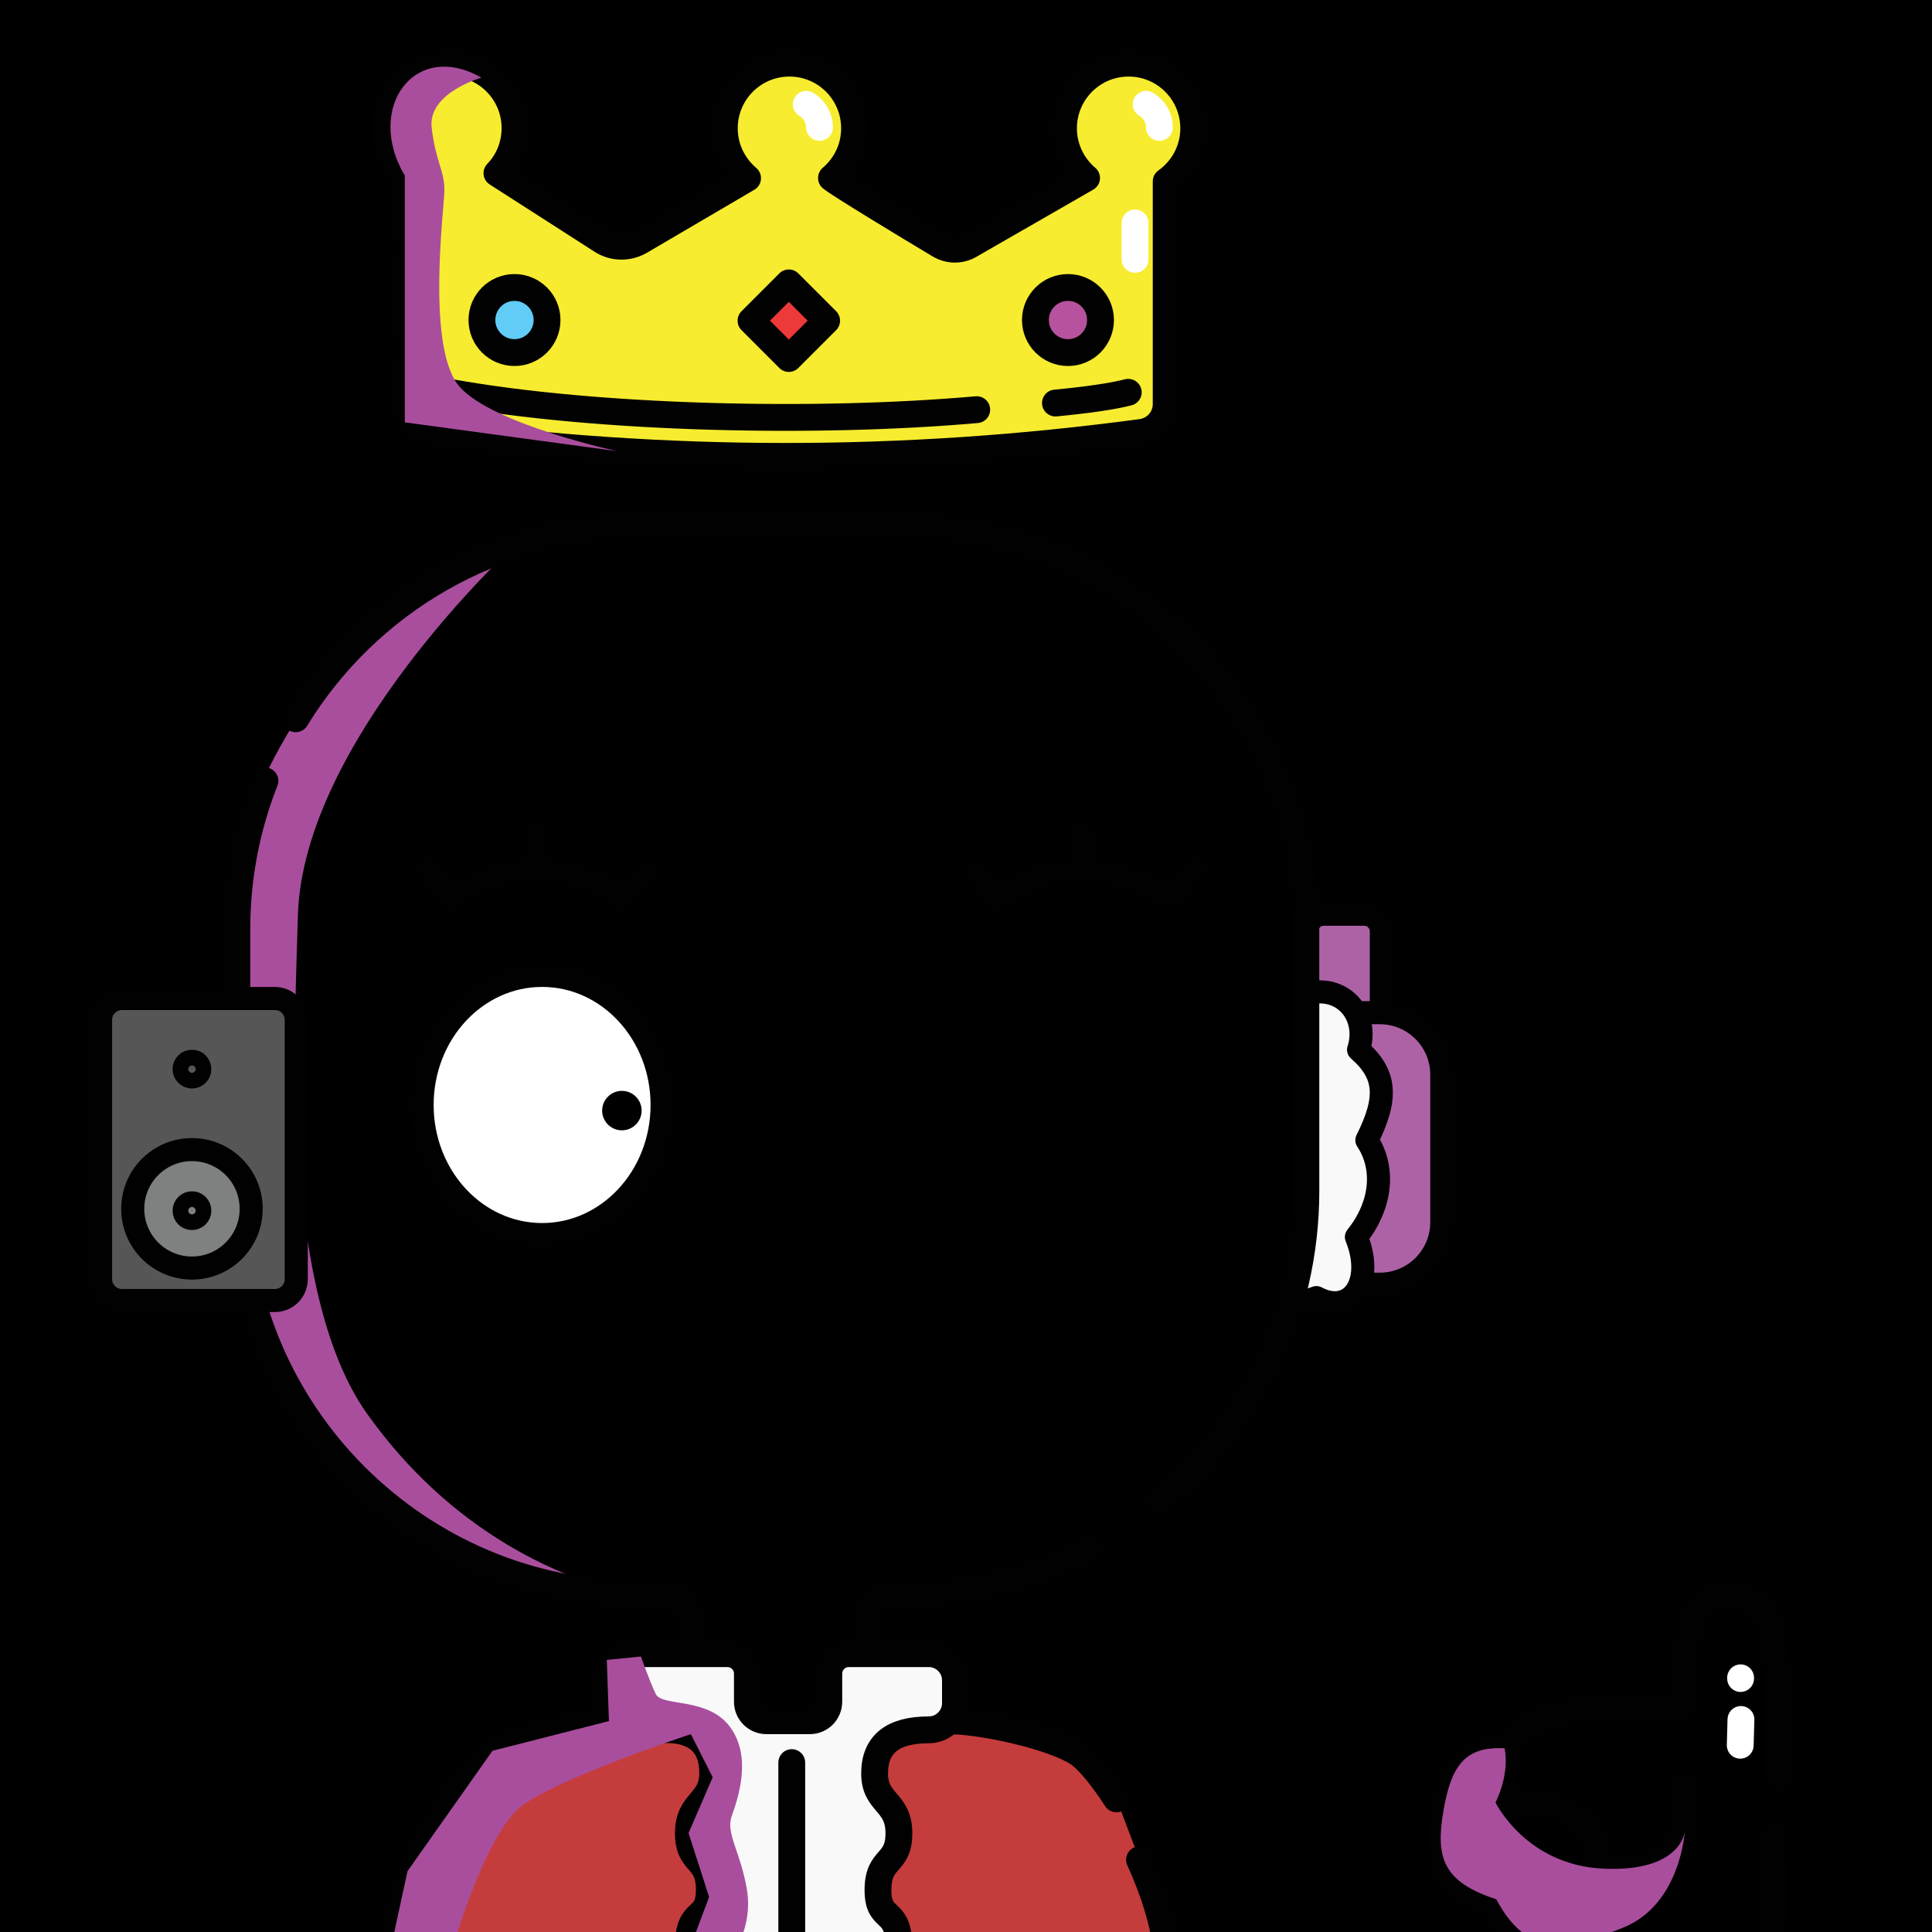 <svg version="1.1" xmlns="http://www.w3.org/2000/svg" xmlns:xlink="http://www.w3.org/1999/xlink" width="1080px" height="1080px"><style>.s{fill:none;stroke:#010101;stroke-width:15;stroke-linecap:round;stroke-linejoin:round;stroke-miterlimit:10}.sw{stroke:#fff}.t{stroke-width:10}.b{fill:#000}.w{fill:#fff}.sh{fill:#a94e9d78;mix-blend-mode:multiply}.hr{fill:#2B1912}#sc{clip-path:url(#bc)}.t{stroke:#66000080;stroke-width: 8}.bbg{fill:hsl(21deg 41% 64%)}.bsh{fill:#A94E9D7F;mix-blend-mode:multiply}.gl{fill:hsl(50deg 60% 60%)}.ht{fill:hsl(158deg 39% 50%)}.sht{fill:#7017b4}.hr{fill:#A3DBEA}#fc,#lf,#rf,#pp{transform:translate(76px, 195px) scale(0.86)}</style><rect x="0" y="0" style="fill:hsl(218deg 31% 73%)" width="1080" height="1080"/><g class="fg"><g id="rf"><g class="s" style="fill:#AE62a6"><path d="M772.2,459.6h26.1c6.2,0,11.2-5,11.2-11.2v-69.7c0-6.2-5-11.2-11.2-11.2h-26.1c-6.2,0-11.2,5-11.2,11.2v69.7C760.9,454.5,766,459.6,772.2,459.6z"/><path d="M795.6,608h12.9c22.2,0,40.3-18,40.3-40.3v-95.9c0-22.2-18-40.3-40.3-40.3h-16"/></g><path class="s" style="fill:#F9F9FA" d="M793.3,577.3c16.1-20.1,19.1-44.3,6.8-62.9c13.8-27.6,12.7-42.9-5.4-58.8c7.2-22.2-10.3-44-36-35.9c-25.2-8.6-37.2,7.1-31,42.9c-20.1,14.9-19.6,47.4-6.1,66.6c-14.5,15.8-10.5,38.8,6.8,46.4c-7.2,38.4,15.9,50.1,38.9,41.1C789.5,628.6,805.4,607.3,793.3,577.3z"/></g><path class="bbg" d="M686.3,387c53.9,76,44,161,43.9,241.4c-0.1,82.4,1.1,121.4-55.1,185.4c-56.2,63.9-101.2,69.1-134.7,75.2c-33.5,6.1-52.9,6.9-52.9,6.9l0.3,59.6l-100.2,1.3l-3.6-65c0,0-104.4,0.9-162.1-45.6S132.3,726.4,132.3,669s2.2-208,23.4-250.9c43.6-88.6,124.9-121.9,275.7-127C581,286,643.3,326.3,686.3,387z"/><path class="sh" d="M354.6,891.2c0,0-99,0-157.5-66.4S133.7,700,133,640.4s-2.5-155.4,7.5-186.9s33.3-65.4,55-93.5s92.1-55.1,92.1-55.1S168.8,414,166.5,512.5c-1.2,50.9-11,207.8,38.5,277.5C268.8,879.9,354.6,891.2,354.6,891.2z"/><g class="s"><path d="M165.3,401.8C205,337,276.5,293.7,358.1,293.7h146.2c124.7,0,225.7,101.1,225.7,225.7v146.2c0,70.2-32,132.8-82.2,174.2"/><path d="M386.2,938.6v-33c0-7.9-6.4-14.3-14.3-14.3h-13.8c-124.7,0-225.7-101.1-225.7-225.7V519.4c0-29.3,5.6-57.3,15.7-82.9"/><path d="M609,865.6c-31.3,16.4-66.9,25.7-104.7,25.7h-7.6c-6.5,0-11.7,5.2-11.7,11.7v38.3"/></g><g class="s"><path style="fill:#C53C3C" d="M624.1,1005.6c-8.3-12.8-16.2-22.2-21.4-25.6c-12.7-8.4-46.4-16.5-67.1-17.9H340.4c-20.7,1.4-54.4,9.5-67.1,17.9c-14.5,9.6-51.7,67.8-55.4,112.5h434.5c-1.4-16.8-7.5-35.5-15.4-52.9"/><path style="fill:#F9F9F9" d="M501.8,1094.1c0.4-1.8,0.7-3.7,0.7-5.6c0-23-11.7-13.3-11.7-32s11.7-13.9,11.7-31.7c0-18-13.5-16.5-13.6-33.3c0-16.5,10.1-24.5,30.3-24.5c8.2,0,14.9-6.7,14.9-14.9v-12.8c0-8.2-6.7-14.9-14.9-14.9h-44.7c-6.2,0-11.2,5-11.2,11.2v15.7c0,5.8-4.7,10.6-10.6,10.6h-24.3c-5.8,0-10.6-4.7-10.6-10.6v-15.7c0-6.2-5-11.2-11.2-11.2h-54.8c-7,0-12.6,5.7-12.6,12.6v17.3c0,7,5.7,12.6,12.6,12.6h21c16.1,0,25.7,8,25.6,24.5c0,16.5-13.6,15.5-13.6,33.3c0,17.8,11.7,13,11.7,31.7s-11.8,9-11.7,32c0,1.9,0.2,3.7,0.7,5.6"/><line x1="442.6" y1="1094.1" x2="442.6" y2="985.3"/></g><path class="sh" d="M218.1,1090.7h34.5c0,0,18.2-65.8,39.5-81.5s94.1-39.8,94.1-39.8l12.2,24.1l-13.5,31.2l11.5,35.7l-12.6,33.6h24.8c0,0,12.4-15.9,9-37.2s-12-31.8-8.6-41.5s11.6-32.8-0.8-49.8s-38.1-11.3-41.6-18.5s-8.3-21-8.3-21l-19.1,1.9l1.2,34.2l-65.1,16.6l-47.5,67.3L218.1,1090.7z"/><g class="s"><path style="fill:#F7EC30" d="M226.4,204.5v21.4c0,8,5.9,14.7,13.8,15.8c132.6,17.9,265.3,17.9,397.9,0c7.9-1.1,13.8-7.8,13.8-15.8V101.4l0,0c9.3-6.6,15.4-17.4,15.4-29.7c0-20.1-16.3-36.4-36.4-36.4s-36.4,16.3-36.4,36.4c0,11.1,5,21.1,12.9,27.8l0,0l-65.4,37.6c-5.2,3-11.6,2.9-16.8-0.2c-17.4-10.4-56.1-33.8-60.4-37.4l0,0c7.9-6.7,12.9-16.6,12.9-27.8c0-20.1-16.3-36.4-36.4-36.4c-20.1,0-36.4,16.3-36.4,36.4c0,11.2,5.1,21.2,13,27.9l0,0l-60,35.2c-6.7,3.9-15,3.8-21.5-0.4c-18.2-11.7-54-34.6-58.6-37.6l0,0c6.3-6.5,10.1-15.4,10.1-25.2c0-20.1-16.3-36.4-36.4-36.4s-36.4,16.3-36.4,36.4c0,10.4,4.4,19.9,11.4,26.5l0,0v34.2"/><g class="sw"><path d="M450.7,58.3c4.4,2.6,7.4,7.4,7.4,12.9"/><path d="M640.7,58.3c4.4,2.6,7.4,7.4,7.4,12.9"/><line x1="634.5" y1="124.6" x2="634.5" y2="145"/></g><line x1="226.4" y1="148.9" x2="226.4" y2="182.8"/><path d="M590,225.3c17.7-1.7,31.8-3.7,40.7-6"/><path d="M251.3,219.3C333.8,234.2,457,236.9,546,229"/><circle style="fill:#B6529E" cx="597" cy="178.9" r="18.2"/><circle style="fill:#61CCF5" cx="287.6" cy="178.9" r="18.2"/><rect style="fill:#EE393A" x="426.1" y="164.3" transform="matrix(0.707 -0.707 0.707 0.707 2.403 364.364)" width="29.9" height="29.9"/></g><path class="sh" d="M269.1,43.4c0,0-30,8.5-27.8,27.9s7.5,24.4,7.1,35.9s-10.1,88.1,8.6,109.1s88,35.9,88,35.9l-118.7-16.1V98.2C203.9,60.6,231.6,22,269.1,43.4z"/><polygon class="bbg" points="993.6,977.3 992.5,1036.5 865.5,1072.5 828,997.6 926.5,982"/><g class="s"><g class="bbg"><path d="M992.7,1023.8c-0.3,15.8-0.6,33.3-0.8,52.6c0.3,33.4-15.3,27.1-36.9,35.6c-36.1,14.2-101.7-11.5-122.8-50.3"/><path d="M840.6,1003.4c-5-53.5,40.5-48.1,91.1-47.2c5.5,0,10-4.4,10.1-10c0.2-22.3-0.4-54.9,24.1-54.9c27.3,0,28.9,25,27.5,102"/><path d="M841,977.3c-32.9,0-36.6,35.3-34.8,58.6c2.1,29,30.1,26.1,51,25.6c61-0.7,41.2-65.6-24.6-53.2"/></g><path d="M941.3,997.6c3.3,40.1-9.9,49.4-48.5,46.5"/><g class="sw"><line style="fill:none;stroke:#FFFFFF;stroke-width:15;stroke-linecap:round;stroke-linejoin:round;stroke-miterlimit:10;" x1="973.2" y1="961.2" x2="972.8" y2="975.6"/><line style="fill:none;stroke:#FFFFFF;stroke-width:15;stroke-linecap:round;stroke-linejoin:round;stroke-miterlimit:10;" x1="973" y1="937.9" x2="973" y2="938.3"/></g></g><path class="sh" d="M836,1007.6c0,0,17,35.1,60.5,37c43.5,1.9,45.3-20.8,45.3-20.8s-2.3,40.7-34.3,53.7c-31.1,12.6-53.2,17.6-71.1-15.8c-29.9-9.7-33.9-23.5-29.6-48.9s11.8-36.7,34.3-35.5C844,992.5,836,1007.6,836,1007.6z"/><g id="fc"><ellipse class="s w" cx="264" cy="491.5" rx="78" ry="84.24"/><path d="M315.86,482.32c-7.07,0-12.83,5.76-12.83,12.83c0,7.07,5.76,12.83,12.83,12.83c7.08,0,12.83-5.76,12.83-12.83C328.69,488.08,322.93,482.32,315.86,482.32z"/><path d="M575.56,679.88c-8.78-36.73-28.04-58.17-55.68-62.03c-35.39-4.93-63.14,16.22-76.97,29.85c-3.82,1.87-7.32,1.87-11.14,0c-13.83-13.63-41.58-34.78-76.97-29.85c-27.65,3.85-46.9,25.3-55.68,62.03c-6.33,26.46-5.04,51.45-4.99,52.5c0.17,3.15,2.46,5.78,5.56,6.38c3.09,0.61,6.21-0.98,7.55-3.83c0.22-0.47,22.43-47.03,53.03-48.07c13.61-0.46,24.25,5.91,35.51,12.65c11.87,7.11,24.13,14.5,40.4,14.22h2.33c16.25,0.29,28.54-7.11,40.4-14.22c11.25-6.74,21.89-13.11,35.51-12.65c30.6,1.04,52.81,47.6,53.03,48.07c1.15,2.45,3.6,3.97,6.23,3.97c0.43,0,0.87-0.04,1.31-0.13c3.1-0.6,5.39-3.23,5.57-6.38C580.61,731.33,581.89,706.33,575.56,679.88z"/><circle cx="614.44" cy="490.89" r="23.89"/><g class="s"><path d="M333.74,338.23l-17.39,19.25c-37.25-25.66-74.51-25.66-111.76,0l-14.28-19.25"/><line x1="260.47" y1="312.86" x2="260.89" y2="338.23"/><path d="M688.41,338.23l-17.39,19.25c-37.25-25.66-74.51-25.66-111.76,0l-14.28-19.25"/><line x1="615.14" y1="312.86" x2="615.56" y2="338.23"/></g></g><g id="lf"><g class="s"><path style="fill:#555655" d="M90.3,618.6H-9.1c-7.7,0-13.9-6.2-13.9-13.9V436.2c0-7.7,6.2-13.9,13.9-13.9h99.4c7.7,0,13.9,6.2,13.9,13.9v168.5C104.2,612.4,98,618.6,90.3,618.6z"/><circle style="fill:#7F8080" cx="36.4" cy="559" r="38.5"/><circle cx="36.4" cy="468.2" r="5.1"/><circle cx="36.4" cy="560.2" r="5.1"/></g></g><g id="pp"></g></g></svg>